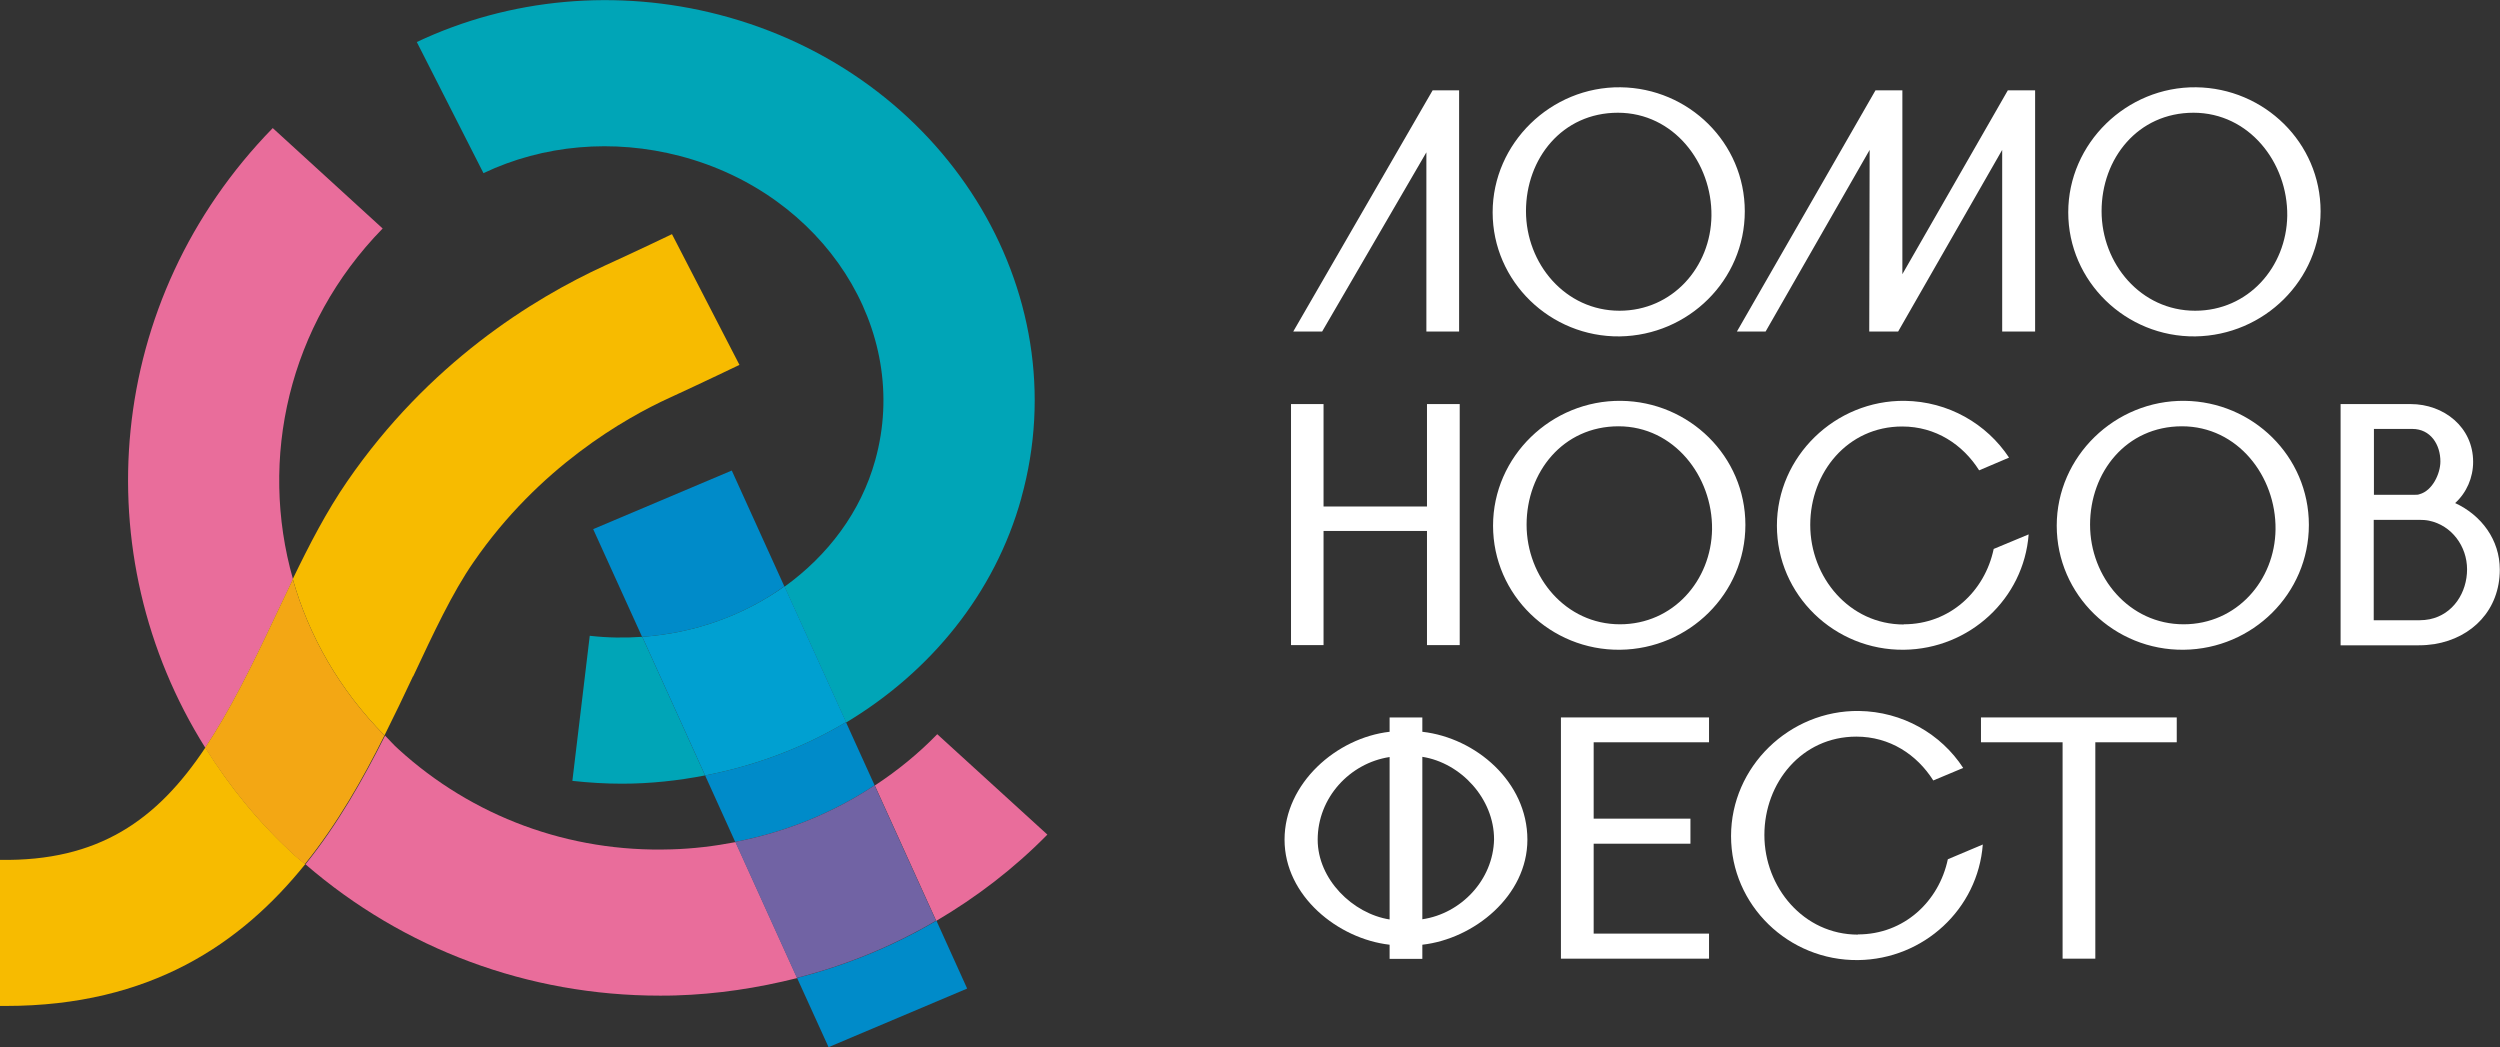 <?xml version="1.0" encoding="UTF-8"?> <svg xmlns="http://www.w3.org/2000/svg" id="_Слой_2" viewBox="0 0 123.74 51.83"><rect x="0" y="0" width="123.74" height="51.83" fill="#333333" stroke="none"/><defs><style>.cls-1{fill:#7163a4;}.cls-2{fill:#f3a714;}.cls-3{fill:#f7bb00;}.cls-4{fill:#00a5b7;}.cls-5{fill:#e96d9b;}.cls-6{fill:#fff;}.cls-7{fill:#008bc9;}.cls-8{fill:#00a0d1;}</style></defs><g id="_Слой_1-2"><g id="_03"><path class="cls-3" d="M10.16,37.01c-2.39,3.59-5.29,5.63-10.16,5.55v7.23c.1,0,.19,0,.29,0,7.16,0,11.66-3.09,14.82-7.02-.18-.15-.36-.29-.53-.44-1.76-1.61-3.22-3.4-4.41-5.32Z"></path><path class="cls-3" d="M20.45,33.48c1-2.13,1.94-4.15,2.99-5.66,3.23-4.69,7.48-7.12,9.72-8.14,1.57-.72,3.44-1.62,3.44-1.62l-3.34-6.47s-1.81.87-3.31,1.55c-3.6,1.65-8.74,4.84-12.76,10.68-1.02,1.48-1.87,3.12-2.7,4.84.8,2.83,2.32,5.49,4.54,7.74.5-1,.97-1.98,1.41-2.92Z"></path><path class="cls-7" d="M41.88,35.74c-2.11,1.26-4.48,2.16-6.98,2.64l1.49,3.29c2.48-.48,4.82-1.42,6.9-2.8l-1.42-3.13Z"></path><path class="cls-7" d="M36.22,23.29l-6.86,2.9,2.42,5.33c2.61-.18,5.05-1.07,7.04-2.5l-2.6-5.73Z"></path><path class="cls-7" d="M39.45,48.4l1.56,3.43,6.86-2.9-1.52-3.36c-2.14,1.26-4.46,2.21-6.89,2.83Z"></path><path class="cls-4" d="M50.55,24.65c2.87-10.3-3.83-21.03-14.95-23.92-5.05-1.31-10.36-.83-14.97,1.35l3.3,6.49c2.97-1.41,6.42-1.71,9.72-.85,7.13,1.86,11.47,8.61,9.67,15.06-.71,2.56-2.34,4.71-4.49,6.26l3.05,6.72c4.17-2.5,7.36-6.38,8.67-11.1Z"></path><path class="cls-4" d="M29.19,31.47l-.86,7.18c.82.09,1.64.14,2.45.14,1.4,0,2.78-.15,4.12-.41l-3.11-6.86c-.85.06-1.72.05-2.59-.05Z"></path><path class="cls-8" d="M38.83,29.02c-1.99,1.42-4.43,2.32-7.04,2.5l3.11,6.86c2.5-.48,4.87-1.38,6.98-2.64l-3.05-6.72Z"></path><path class="cls-5" d="M51.83,41.3l-5.44-4.96c-.94.97-1.98,1.81-3.09,2.54l3.04,6.7c1.99-1.17,3.85-2.59,5.5-4.27Z"></path><path class="cls-5" d="M14.5,28.66c-1.69-5.94-.24-12.56,4.44-17.35l-5.44-4.97c-8.31,8.51-9.34,21.12-3.34,30.67,1.2-1.8,2.29-3.99,3.48-6.52.29-.62.58-1.23.87-1.83Z"></path><path class="cls-5" d="M33.21,42.04c-5.04.16-9.83-1.62-13.49-4.96-.24-.21-.44-.45-.66-.67-1.08,2.15-2.33,4.37-3.94,6.37,4.86,4.2,11.02,6.5,17.54,6.5.26,0,.52,0,.78-.01,2.06-.06,4.07-.37,6.02-.86l-3.05-6.73c-1.04.2-2.1.33-3.18.36Z"></path><path class="cls-2" d="M14.5,28.66c-.29.6-.58,1.21-.87,1.83-1.19,2.53-2.28,4.72-3.48,6.52,1.2,1.91,2.65,3.71,4.41,5.32.17.16.36.29.53.44,1.61-2,2.87-4.22,3.94-6.37-2.22-2.25-3.74-4.91-4.54-7.74Z"></path><path class="cls-1" d="M43.29,38.87c-2.08,1.38-4.42,2.32-6.9,2.8l3.05,6.73c2.43-.62,4.75-1.57,6.89-2.83l-3.04-6.7Z"></path><polygon class="cls-6" points="107.74 36.74 103.71 36.74 103.71 47.45 102.09 47.45 102.09 36.74 98.05 36.74 98.05 35.51 107.74 35.51 107.74 36.74"></polygon><polygon class="cls-6" points="84.59 36.74 78.88 36.74 78.88 40.52 83.67 40.52 83.67 41.76 78.88 41.76 78.88 46.21 84.59 46.21 84.59 47.45 77.26 47.45 77.26 35.51 84.59 35.51 84.59 36.74"></polygon><path class="cls-6" d="M70.4,45.5c1.91-.28,3.51-1.94,3.55-3.96,0-2.01-1.64-3.78-3.55-4.08v8.04ZM65.22,41.56c0,1.96,1.73,3.66,3.56,3.95v-8.04c-1.97.3-3.56,2.01-3.56,4.09h0ZM75.6,41.56c0,2.78-2.64,4.91-5.2,5.2v.7h-1.62v-.7c-2.55-.29-5.2-2.41-5.2-5.2s2.57-5.04,5.2-5.34v-.71h1.62v.71c2.65.3,5.2,2.48,5.2,5.34h0Z"></path><path class="cls-6" d="M117.49,24.49h2.03c.1,0,.17,0,.24-.03.63-.17,1.03-1.01,1.03-1.62,0-.84-.49-1.61-1.39-1.61h-1.9v3.27ZM117.49,30.7h2.26c.18,0,.36-.02.51-.05,1.17-.24,1.85-1.33,1.85-2.47s-.76-2.18-1.89-2.41c-.15-.03-.31-.04-.49-.04h-2.24v4.98ZM119.32,20c1.64,0,3.09,1.14,3.09,2.86,0,.78-.32,1.52-.89,2.04,1.3.6,2.21,1.82,2.21,3.29,0,1.99-1.36,3.38-3.23,3.69-.26.04-.51.06-.78.06h-3.87v-11.94h3.45Z"></path><polygon class="cls-6" points="65.51 20 65.51 25.07 70.63 25.07 70.63 20 72.25 20 72.25 31.93 70.63 31.93 70.63 26.28 65.51 26.28 65.51 31.93 63.9 31.93 63.9 20 65.51 20"></polygon><polygon class="cls-6" points="99.1 7.42 93.95 16.41 92.52 16.41 92.54 7.42 87.39 16.41 85.97 16.41 92.83 4.47 94.16 4.47 94.16 13.57 99.38 4.47 100.73 4.47 100.73 16.41 99.1 16.41 99.1 7.42"></polygon><path class="cls-6" d="M80.16,15.38c2.62,0,4.52-2.16,4.55-4.7.03-2.62-1.87-5.1-4.63-5.1s-4.55,2.27-4.55,4.87,1.94,4.93,4.63,4.93h0ZM80.21,4.32c3.37.04,6.15,2.74,6.15,6.14s-2.78,6.14-6.19,6.19c-3.44.04-6.29-2.72-6.29-6.14s2.89-6.23,6.33-6.19h0Z"></path><polygon class="cls-6" points="70.6 7.54 65.44 16.41 64.01 16.41 70.91 4.47 72.22 4.47 72.22 16.41 70.6 16.41 70.6 7.54"></polygon><path class="cls-6" d="M108.65,15.38c2.63,0,4.52-2.16,4.56-4.7.03-2.62-1.88-5.1-4.64-5.1s-4.55,2.27-4.55,4.87,1.94,4.93,4.63,4.93h0ZM108.7,4.32c3.37.04,6.16,2.74,6.16,6.14s-2.79,6.14-6.2,6.19c-3.44.04-6.29-2.72-6.29-6.14s2.89-6.23,6.33-6.19h0Z"></path><path class="cls-6" d="M108.08,30.9c2.62,0,4.52-2.16,4.55-4.7.03-2.62-1.87-5.1-4.63-5.1s-4.55,2.27-4.55,4.87,1.94,4.93,4.63,4.93h0ZM108.13,19.84c3.37.04,6.15,2.74,6.15,6.14s-2.78,6.14-6.19,6.18c-3.44.04-6.29-2.71-6.29-6.14s2.89-6.22,6.33-6.18h0Z"></path><path class="cls-6" d="M80.18,30.9c2.63,0,4.52-2.16,4.56-4.7.03-2.62-1.88-5.1-4.63-5.1s-4.55,2.27-4.55,4.87,1.94,4.93,4.62,4.93h0ZM80.24,19.84c3.37.04,6.15,2.74,6.15,6.14s-2.79,6.14-6.2,6.18c-3.44.04-6.29-2.71-6.29-6.14s2.89-6.22,6.34-6.18h0Z"></path><path class="cls-6" d="M94.23,30.9c2.28,0,4.01-1.63,4.45-3.73l1.73-.72c-.24,3.18-2.92,5.67-6.17,5.71-3.44.04-6.29-2.71-6.29-6.14s2.89-6.22,6.33-6.18c2.15.03,4.05,1.13,5.16,2.81l-1.48.63c-.81-1.28-2.15-2.17-3.81-2.17-2.7,0-4.55,2.27-4.55,4.87s1.94,4.93,4.63,4.93h0Z"></path><path class="cls-6" d="M91.96,46.25c2.28,0,4.01-1.63,4.45-3.72l1.73-.73c-.24,3.19-2.92,5.68-6.17,5.72-3.44.04-6.29-2.71-6.29-6.14s2.89-6.23,6.33-6.19c2.15.03,4.06,1.13,5.16,2.82l-1.48.62c-.81-1.28-2.15-2.17-3.81-2.17-2.7,0-4.55,2.28-4.55,4.87s1.94,4.93,4.63,4.93h0Z"></path></g></g></svg> 